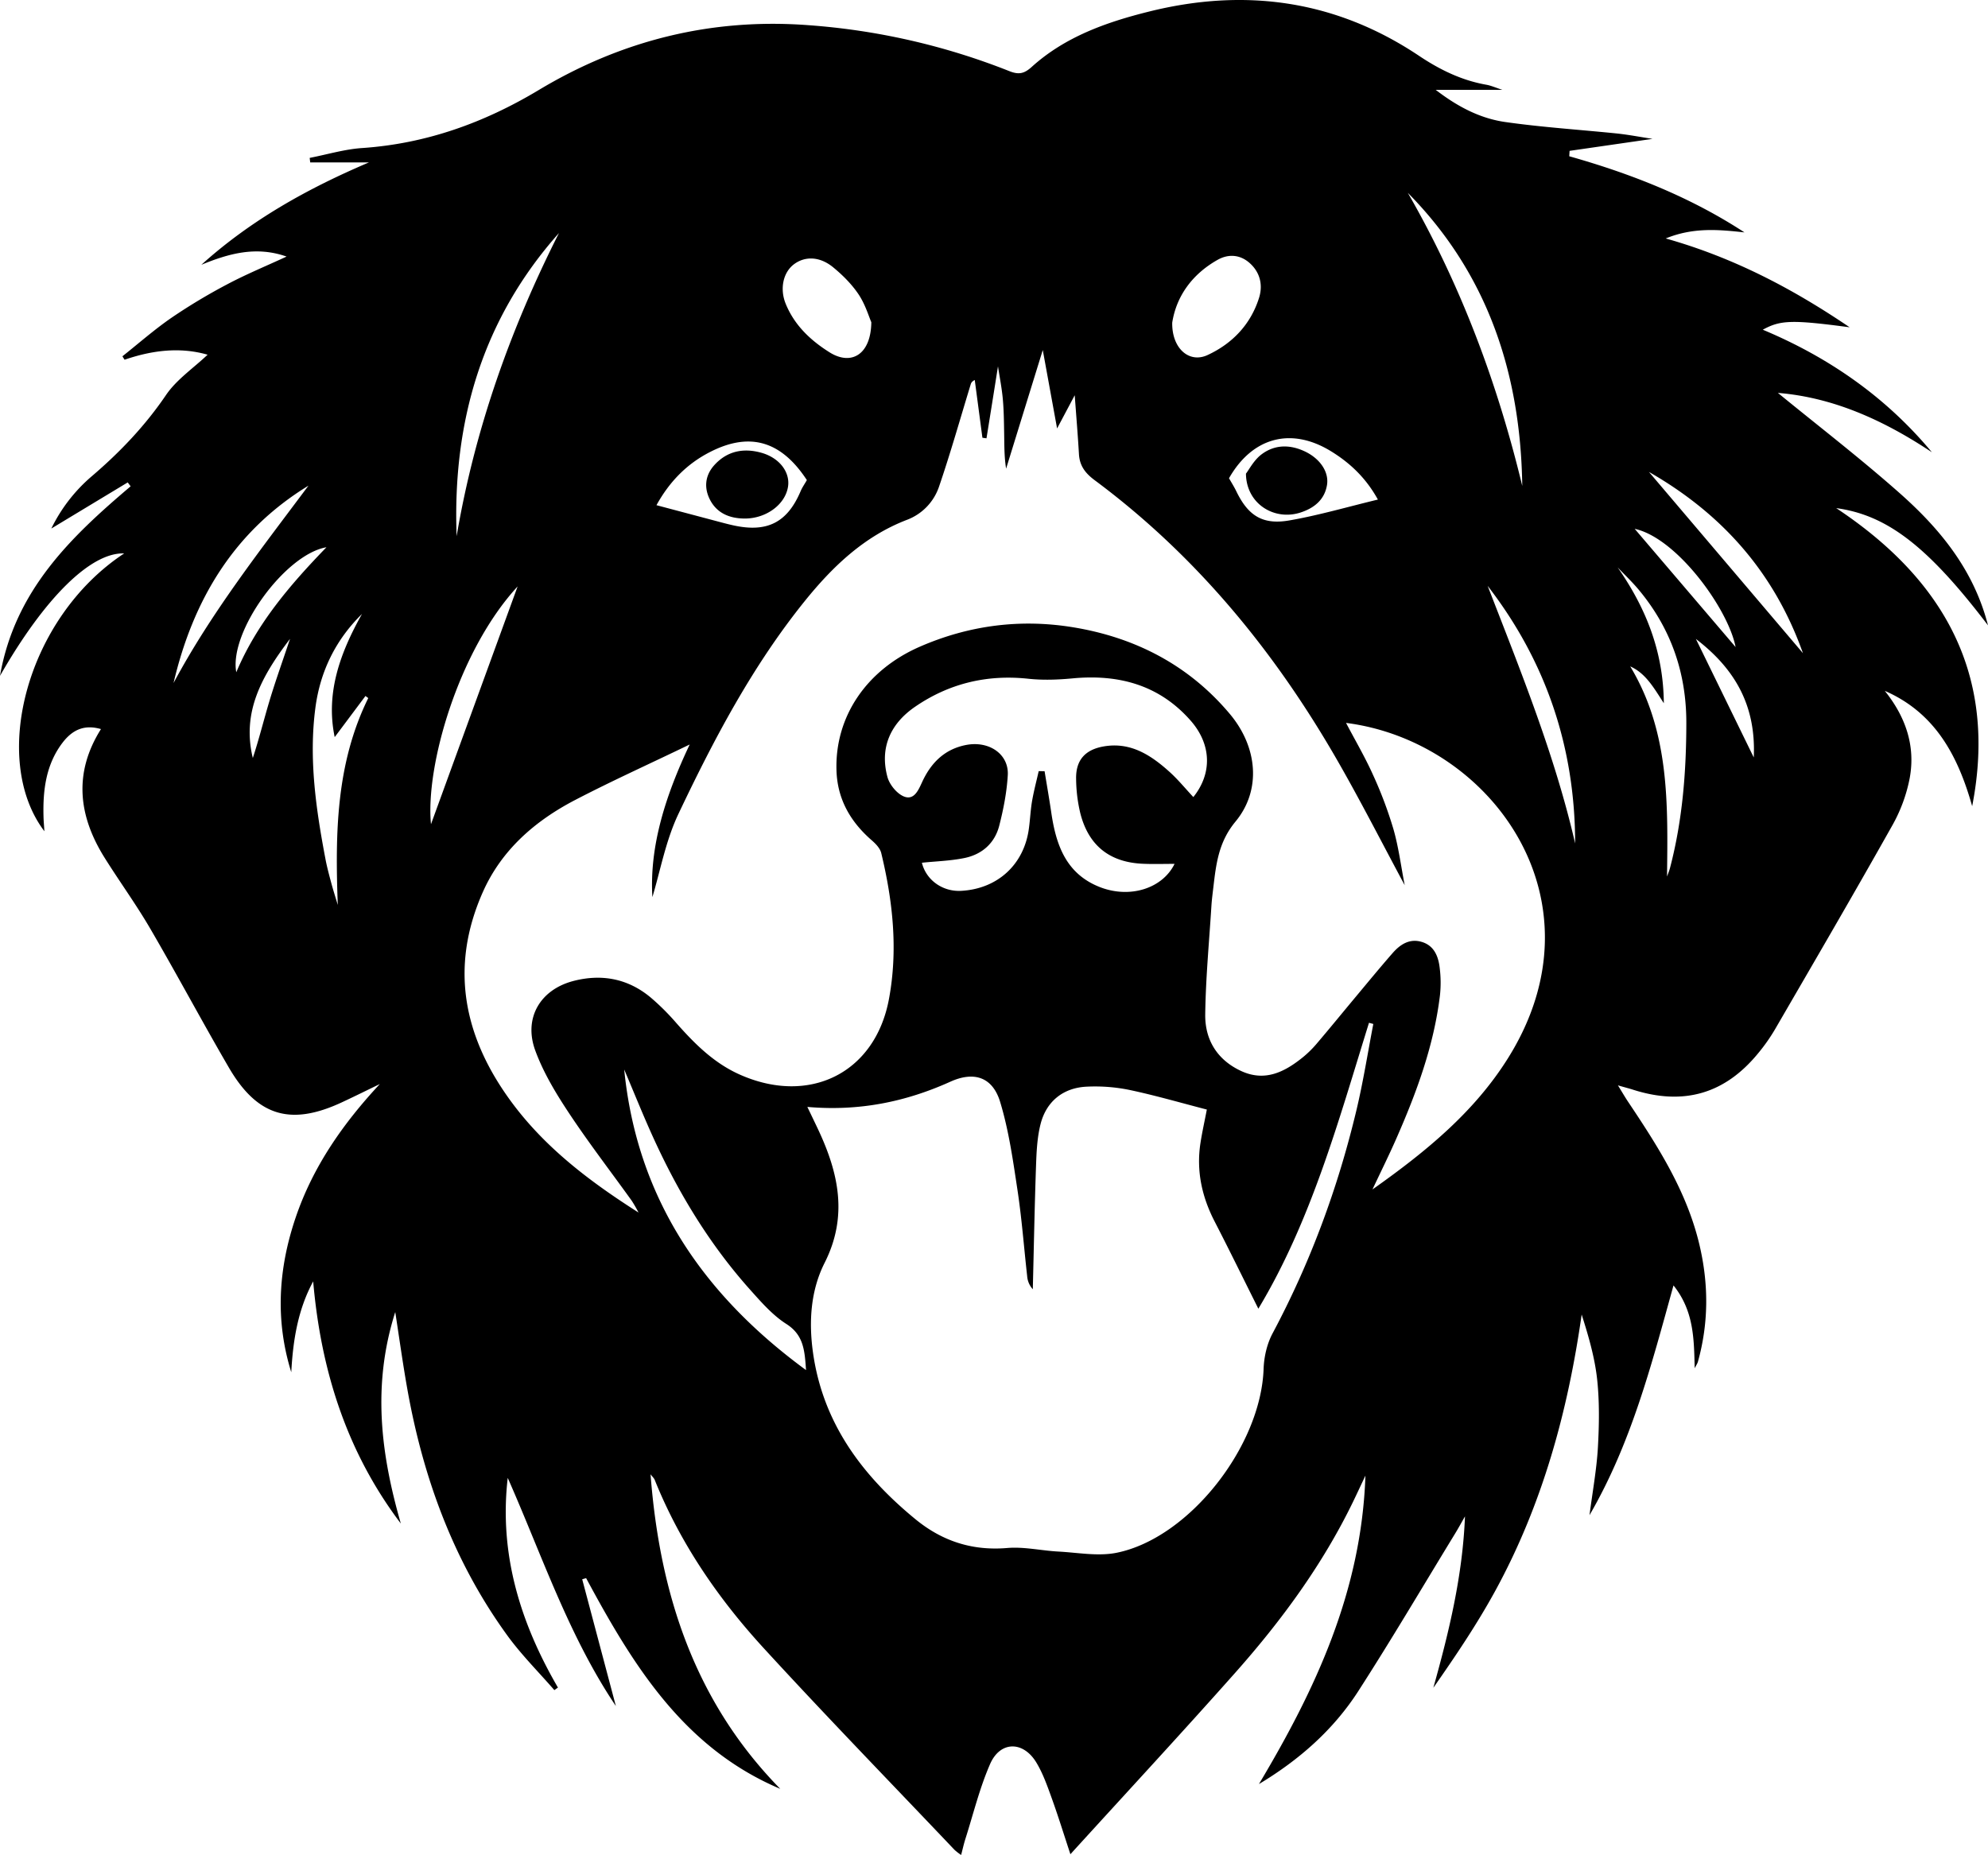 <?xml version="1.0" encoding="UTF-8"?> <svg xmlns="http://www.w3.org/2000/svg" viewBox="0 0 1556.55 1452.51"><title>Asset 48</title><g id="Layer_2" data-name="Layer 2"><g id="Layer_1-2" data-name="Layer 1"><path d="M1326.89,1071.42c-.55-23.12-.6-44.82-16.59-64.86-17.36,62.62-33.14,123.71-65.77,179.91,2.4-18.52,5.56-35.62,6.57-52.84,1-17.71,1.31-35.69-.56-53.29-1.84-17.25-6.8-34.16-12.14-51-10.84,76.15-30.81,148.86-67.53,216.16-14.38,26.34-31.26,51.32-48.6,76.13,12.36-44.06,22.93-88,24.77-134.22-2.57,4.49-5,9-7.74,13.46-25.18,41.21-49.68,82.85-75.83,123.44-19.53,30.31-46.3,53.85-77.75,72.71,44.17-74,80.28-150.74,83.37-241.52-3.92,8.28-6.76,14.42-9.7,20.5-24,49.48-56.28,93.34-92.56,134.21-42,47.3-85,93.69-128.74,141.76-5.24-15.87-9.76-30.53-15-44.94-3.31-9.19-6.67-18.6-11.68-26.89-10.29-17-28.29-16.93-36.21,1.22-8.22,18.83-13.12,39.12-19.39,58.8-1.2,3.79-2.05,7.7-3.28,12.39a45.52,45.52,0,0,1-5.16-4c-49.84-52.49-100.3-104.41-149.22-157.75-35.78-39-65.61-82.4-85.54-132-.51-1.26-1.66-2.26-3.25-4.35,7.21,94,34.71,178.15,101.55,246.32-75.72-32-115.37-97-152-165l-3.06.9q13.2,49.71,26.35,99.25c-37-55-57.9-118.15-84.66-178.65-6.87,59.32,9.69,113.25,39.31,164.19l-2.81,2c-12.36-14.25-25.86-27.67-36.9-42.89-41.95-57.84-65.87-123.24-78.27-193.15-3.35-18.87-6-37.87-9.4-60-18.38,57.87-11.09,111.76,4.36,165.6-42.43-56.08-62.6-120-68.62-189.61-12.05,22.2-15.8,46.3-17.16,71.13-12.71-40.82-10.14-81.22,3.5-121.31,13.57-39.89,37.07-73.45,65.84-104.36-10,4.83-19.92,9.77-30,14.45-39.81,18.48-65.94,10.79-88.13-27.23-21-36.06-40.64-72.95-61.67-109-11.15-19.13-24.26-37.11-36-55.91C61.27,638.46,57.6,605,79.05,570.91c-12.11-3.5-21.73-.3-30.14,10.74-13,17.14-15.4,37.2-14.84,57.92.09,3.42.41,6.83.69,11.34C-7.95,594.54,20.68,483.8,97.21,433.37c-25.9-.95-62.06,34.34-97.21,95.86,11.69-66.88,55.43-108.72,102.28-148.42L100,377.76,40.19,413.87A126.57,126.57,0,0,1,72.13,372.7c21.94-18.77,41.51-39.3,57.87-63.39,8.22-12.09,21.29-20.89,32.55-31.55-21.59-6.19-43.37-3.51-65,3.93-.57-.9-1.14-1.79-1.7-2.69,12.72-10.09,25-20.91,38.3-30.09A449.6,449.6,0,0,1,178,222.58c14.69-7.79,30.13-14.15,46.38-21.67-23.85-8.43-45.29-2.36-66.72,6.43,38.63-34.84,82.95-59.63,131.22-80.16h-46c-.13-1.18-.27-2.36-.4-3.54,13.67-2.66,27.24-6.78,41-7.71,50.1-3.4,95.55-19.74,138.34-45.43,64.78-38.89,135-56.43,210.62-50.82A529.56,529.56,0,0,1,790.08,55.62c7.35,2.93,11.58,2.33,17.75-3.24,26.06-23.57,58.37-35,91.7-43.29,75.37-18.8,146.37-9,211.58,34.65,16.21,10.84,33.25,19.19,52.58,22.6,3.85.68,7.52,2.37,12.62,4h-52.2c17.23,13.28,34.87,22.43,54.55,25.22,29.08,4.14,58.47,6,87.71,9,9.12,1,18.16,2.74,27.5,4.18l-64.93,9.39-.25,4.23c48.42,13.67,94.8,31.91,137.19,59.62-20.09-2.21-40-4.1-61.66,4.74,52.87,14.92,98.91,39,144,69.56-45.24-6-54.14-5.7-68,1.9,51.76,21.67,96.42,52.72,132.39,95.95-37.25-24.76-76.8-42.92-120.57-46.47,31.49,25.78,64.46,51.13,95.51,78.64,31.48,27.89,57.89,60,69,103.39-47-61.76-79-86.4-118.85-91.8,84.3,55.85,126.56,130.55,106.46,233.4-11.07-39.19-28.73-73-68.42-90.32,16.13,20.13,24.14,42.74,19.56,68.08a122.64,122.64,0,0,1-13.8,37.52c-30.06,53.5-61,106.51-91.8,159.59a142.78,142.78,0,0,1-13.18,18.69c-26,31.69-58.2,41-97.55,28.56-3-1-6.12-1.76-12.17-3.5,3.43,5.57,5.41,9,7.62,12.34,23.48,35.08,46.23,70.42,56.17,112.39,7.28,30.76,7.31,61.16-1.14,91.58C1329.08,1067.61,1328.23,1068.78,1326.89,1071.42ZM499.94,949.48a104.74,104.74,0,0,0-5.31-9.23c-16.51-23-33.84-45.5-49.45-69.11-10.13-15.31-19.85-31.49-26.11-48.61-9.29-25.44,4-47.72,30.09-54.42,22.14-5.69,42.68-1.75,60.39,13.06a187.14,187.14,0,0,1,20.07,20c14.29,16.19,29.33,31.23,49.5,40.24,54.61,24.37,106-1.14,116.86-58.87,7.24-38.53,3.13-76.8-6-114.57-.91-3.75-4.38-7.31-7.48-10-16.69-14.53-26.87-32.22-27.56-54.7-1.29-41.84,23.23-78.54,65.29-96.88,38.63-16.84,79.08-22,120.54-15.1C889.24,499.33,931,521.06,962.87,559c21.87,26,24.87,59.73,4.49,84.35-13.4,16.19-15.21,33.48-17.4,52-.55,4.69-1.16,9.39-1.46,14.1-1.77,28.29-4.47,56.56-4.84,84.87-.27,19.89,9.38,35.67,28.13,44.34,18.53,8.57,33.87.87,48.1-10.58a82.09,82.09,0,0,0,10.91-10.67c10.14-11.9,20-24,30-36,9.79-11.72,19.48-23.53,29.5-35,6-6.88,13.37-11.74,23-8.81s12.91,11.35,13.94,20.29a92.71,92.71,0,0,1,.19,21.64c-4.76,39.35-18.34,76.09-34.17,112.09-5.54,12.61-11.68,25-18.66,39.79,42.26-29.87,79.8-60.75,106.15-102.84,77.63-124-13.73-248.12-126.84-262.49,7.09,13.51,14.79,26.62,21,40.41a321.75,321.75,0,0,1,16.1,42.73c4.06,14.14,5.91,28.91,8.83,43.93-17.77-33.05-34.18-65.36-52.2-96.77C998.46,510.55,936.86,435.3,857.07,376c-7.32-5.44-11.75-11.25-12.28-20.36-.89-15.21-2.16-30.41-3.31-46.14l-13.81,26c-3.77-20.65-7.23-39.59-11.21-61.4-10.23,33.08-19.47,63-28.7,92.87-1.5-9.24-1.37-18.27-1.53-27.3s-.23-18.2-1.06-27.23c-.78-8.58-2.48-17.08-3.78-25.56-3,19.05-6,37.7-9,56.34l-3.19-.44q-3-22.62-6-45.23c-2.68,1.4-2.93,2.65-3.3,3.87-8.14,26.63-15.71,53.45-24.71,79.78A42.21,42.21,0,0,1,710,407.1c-33.44,12.89-58.22,36.66-80.06,63.78-40.84,50.71-71,108-98.74,166.44-10.07,21.19-14.32,45.15-20.4,65.15-2.41-40.15,10.5-80,29.22-119.49-31,15-60.83,28.43-89.78,43.5-31.3,16.3-57.45,39-72.08,71.81C351.33,758.52,363.49,813.87,402,865,428.45,900.05,463,926,499.94,949.48Zm132.19-82.7c3.21,6.69,5.88,12.19,8.48,17.73,16,34.06,23.48,67.86,5.06,104.33-10.93,21.64-12.54,46.05-9.1,70.42,7.78,55.17,38.53,96.2,80.23,130.4,20.84,17.09,44.44,24.85,71.87,22.51,13.16-1.12,26.65,2.08,40,2.79,15.14.8,30.88,3.83,45.36,1,56.92-11.33,113.26-83.45,115.34-144.1.32-9.35,2.64-19.5,7-27.7,29.56-55.43,51.13-113.8,65.67-174.77,5.33-22.31,8.87-45,13.23-67.57l-3.38-.92c-23.91,76.89-45.14,154.85-86.63,223.89-11.59-23.16-22.73-46-34.34-68.51-9.94-19.34-14.31-39.55-11-61.15,1.29-8.47,3.2-16.85,5-26.29-20.48-5.29-40.32-11.08-60.49-15.34a134.16,134.16,0,0,0-33.53-2.58c-18.44.86-31.65,11.49-36.18,29.35-2.64,10.42-3.15,21.52-3.53,32.35-1.13,32.3-1.73,64.63-2.53,96.94a17,17,0,0,1-4.41-10.24c-2.52-22.39-4.19-44.91-7.55-67.17-3.52-23.25-6.8-46.81-13.59-69.21-5.92-19.58-20.46-24.28-39-15.91C709.06,862.85,672.55,870.32,632.13,866.78ZM934.35,624.15c14.85-18.5,14.28-41.18-2.07-59.82-24.59-28-56.36-36.53-92.51-33.12-11.43,1.08-23.15,1.52-34.53.3-32.47-3.5-62.22,3.67-88.87,22-19,13.08-27.74,31.83-21.54,54.87,1.61,6,7.31,13,12.88,15.3,8,3.24,11.37-4.94,14.34-11.38,6.91-15,17.61-25.73,34.41-28.95,18-3.45,33.56,7.21,32.6,23.69-.77,13.28-3.37,26.62-6.69,39.55-3.53,13.75-13.53,22.51-27.34,25.31-10.9,2.21-22.19,2.52-33.2,3.67,3.23,13.42,16.08,22.87,30.87,22,28.43-1.6,49.12-20.61,52.88-48.7,1-7.19,1.28-14.49,2.51-21.63,1.36-7.87,3.43-15.61,5.19-23.41l4.61.09c1.77,10.86,3.67,21.69,5.27,32.58,3.71,25.1,11.48,47.57,37.66,58,23.81,9.46,49.44,1.21,58.83-18.05-7.89,0-16.16.28-24.4-.06-26.22-1-42.89-14.09-49.38-39.51a119.84,119.84,0,0,1-3.3-26.92c-.33-14.58,6.93-22.89,21.47-25.45,21.17-3.72,37.16,6.82,51.77,20C922.45,610.52,928.16,617.54,934.35,624.15ZM488.73,837.48c10,100.42,61.19,175.86,142.37,235.38-1.06-15.27-1.79-27.43-15.42-36.12-10.79-6.88-19.69-17.14-28.37-26.84C556.1,975,532,935.43,512.49,893,504.08,874.74,496.62,856,488.73,837.48ZM917.82,252.66c-.36,20.12,13.24,32.08,27.7,25.35,19.43-9,33.75-24,40.28-44.78,3.07-9.78,1-19.63-7.07-27-7.64-7-16.94-7.52-25.35-2.78C933.34,214.75,921.07,232,917.82,252.66Zm-235.6-.36c-1.93-4.41-4.71-13.89-9.94-21.74s-12.45-15.1-19.92-21.23c-10.6-8.71-22.32-8.9-31-2.17-8.14,6.34-11,19-6.13,30.84,6.84,16.74,19.5,28.65,34.47,38C666.64,286.52,681.93,277.58,682.22,252.3Zm623,434.15c.81-2.32,1.8-4.59,2.41-7,9.72-37.17,12.68-75.09,12.72-113.36.05-39.31-12.13-74.2-37.35-104.38-5.11-6.12-10.94-11.64-16.43-17.43,22.13,31.82,35.83,65.77,36.16,106.39-7.78-12-14.15-23.45-26.3-28.84C1307.39,573.29,1305.87,629.69,1305.24,686.45ZM283.43,480.76c-20.78,20.42-32.76,45.17-36.49,73.5-5.28,40.12.51,79.68,8,119,1.16,6,2.78,12,4.39,18s3.42,11.58,5.14,17.37c-2.05-55.86-1.44-110.63,23.87-162L286.15,545,262.06,577.2C254.83,542.52,266.38,511.11,283.43,480.76ZM1102.28,151c41.5,72.08,70.18,149,89.61,229.51C1190.62,292.83,1165.06,214.58,1102.28,151ZM357.53,419.86c14.15-83.44,42.07-162.13,80.15-237.4C377.41,250.22,354.19,330.58,357.53,419.86Zm274.22-43.92c-20-30.56-44.58-38-75.79-22C538,363.09,524.24,377,514,395.59c17.85,4.74,33.93,9,50,13.27,3.5.93,7,1.85,10.55,2.61,26.2,5.68,41.9-2.4,52.25-26.68C628,381.85,629.91,379.19,631.75,375.94Zm330.53-1.46c1.9,3.37,4,6.68,5.71,10.2,9.24,19.1,20.54,26.52,41.6,22.83,23-4,45.56-10.62,69.26-16.32-9.23-16.76-21.64-28.55-36.52-37.72C1011.08,334.19,980.63,342.28,962.28,374.48Zm-557,84.74c-46.5,50.38-72.29,141-67.83,186.19C359.07,586,382.54,521.63,405.28,459.22Zm885.8-89.67c39.85,46.9,79.69,93.79,120.57,141.92C1389.14,448,1348,402.1,1291.08,369.55ZM135.88,534.84c29.61-55.33,68.3-104.48,105.64-154.55C183.13,416.06,151.15,469.77,135.88,534.84ZM1164.8,458.78c25.63,66.28,52.5,132.14,68.5,201.68C1233.22,585.52,1210.71,518.19,1164.8,458.78Zm194.12,47.9c-5.67-29.69-45.93-85.41-79-92.57ZM255.61,428.53C223,434.16,179.18,494.91,185,526.42,201.08,488.25,227.22,457.87,255.61,428.53Zm1117.54,164.6c1.91-41-15.07-69.64-45.31-92.8C1342.85,531.07,1357.39,560.84,1373.15,593.13ZM227.08,500.26c-22.38,29.35-37.81,57.54-29.13,93.3,4.92-14.94,8.67-30.23,13.21-45.29S221.06,518.27,227.08,500.26ZM617,381.09c1.75-11.27-6.62-22.55-20.85-26.55-13.85-3.89-26.68-1.49-36.77,9.58-7.07,7.75-8.27,17.15-3.92,26.31C560.82,401.7,571,406,583.1,406.05,599.88,406.08,614.84,395.08,617,381.09Zm401.33,20.22c10.49-3.41,18.76-9.88,20.67-21.5,1.65-10-5.12-20.15-16.32-25.82-11.93-6-24.23-6.21-34.86,1.75-6.06,4.52-9.86,12.05-12.27,15.15C975.77,394.62,997.87,408,1018.33,401.31Z"></path></g></g></svg> 
